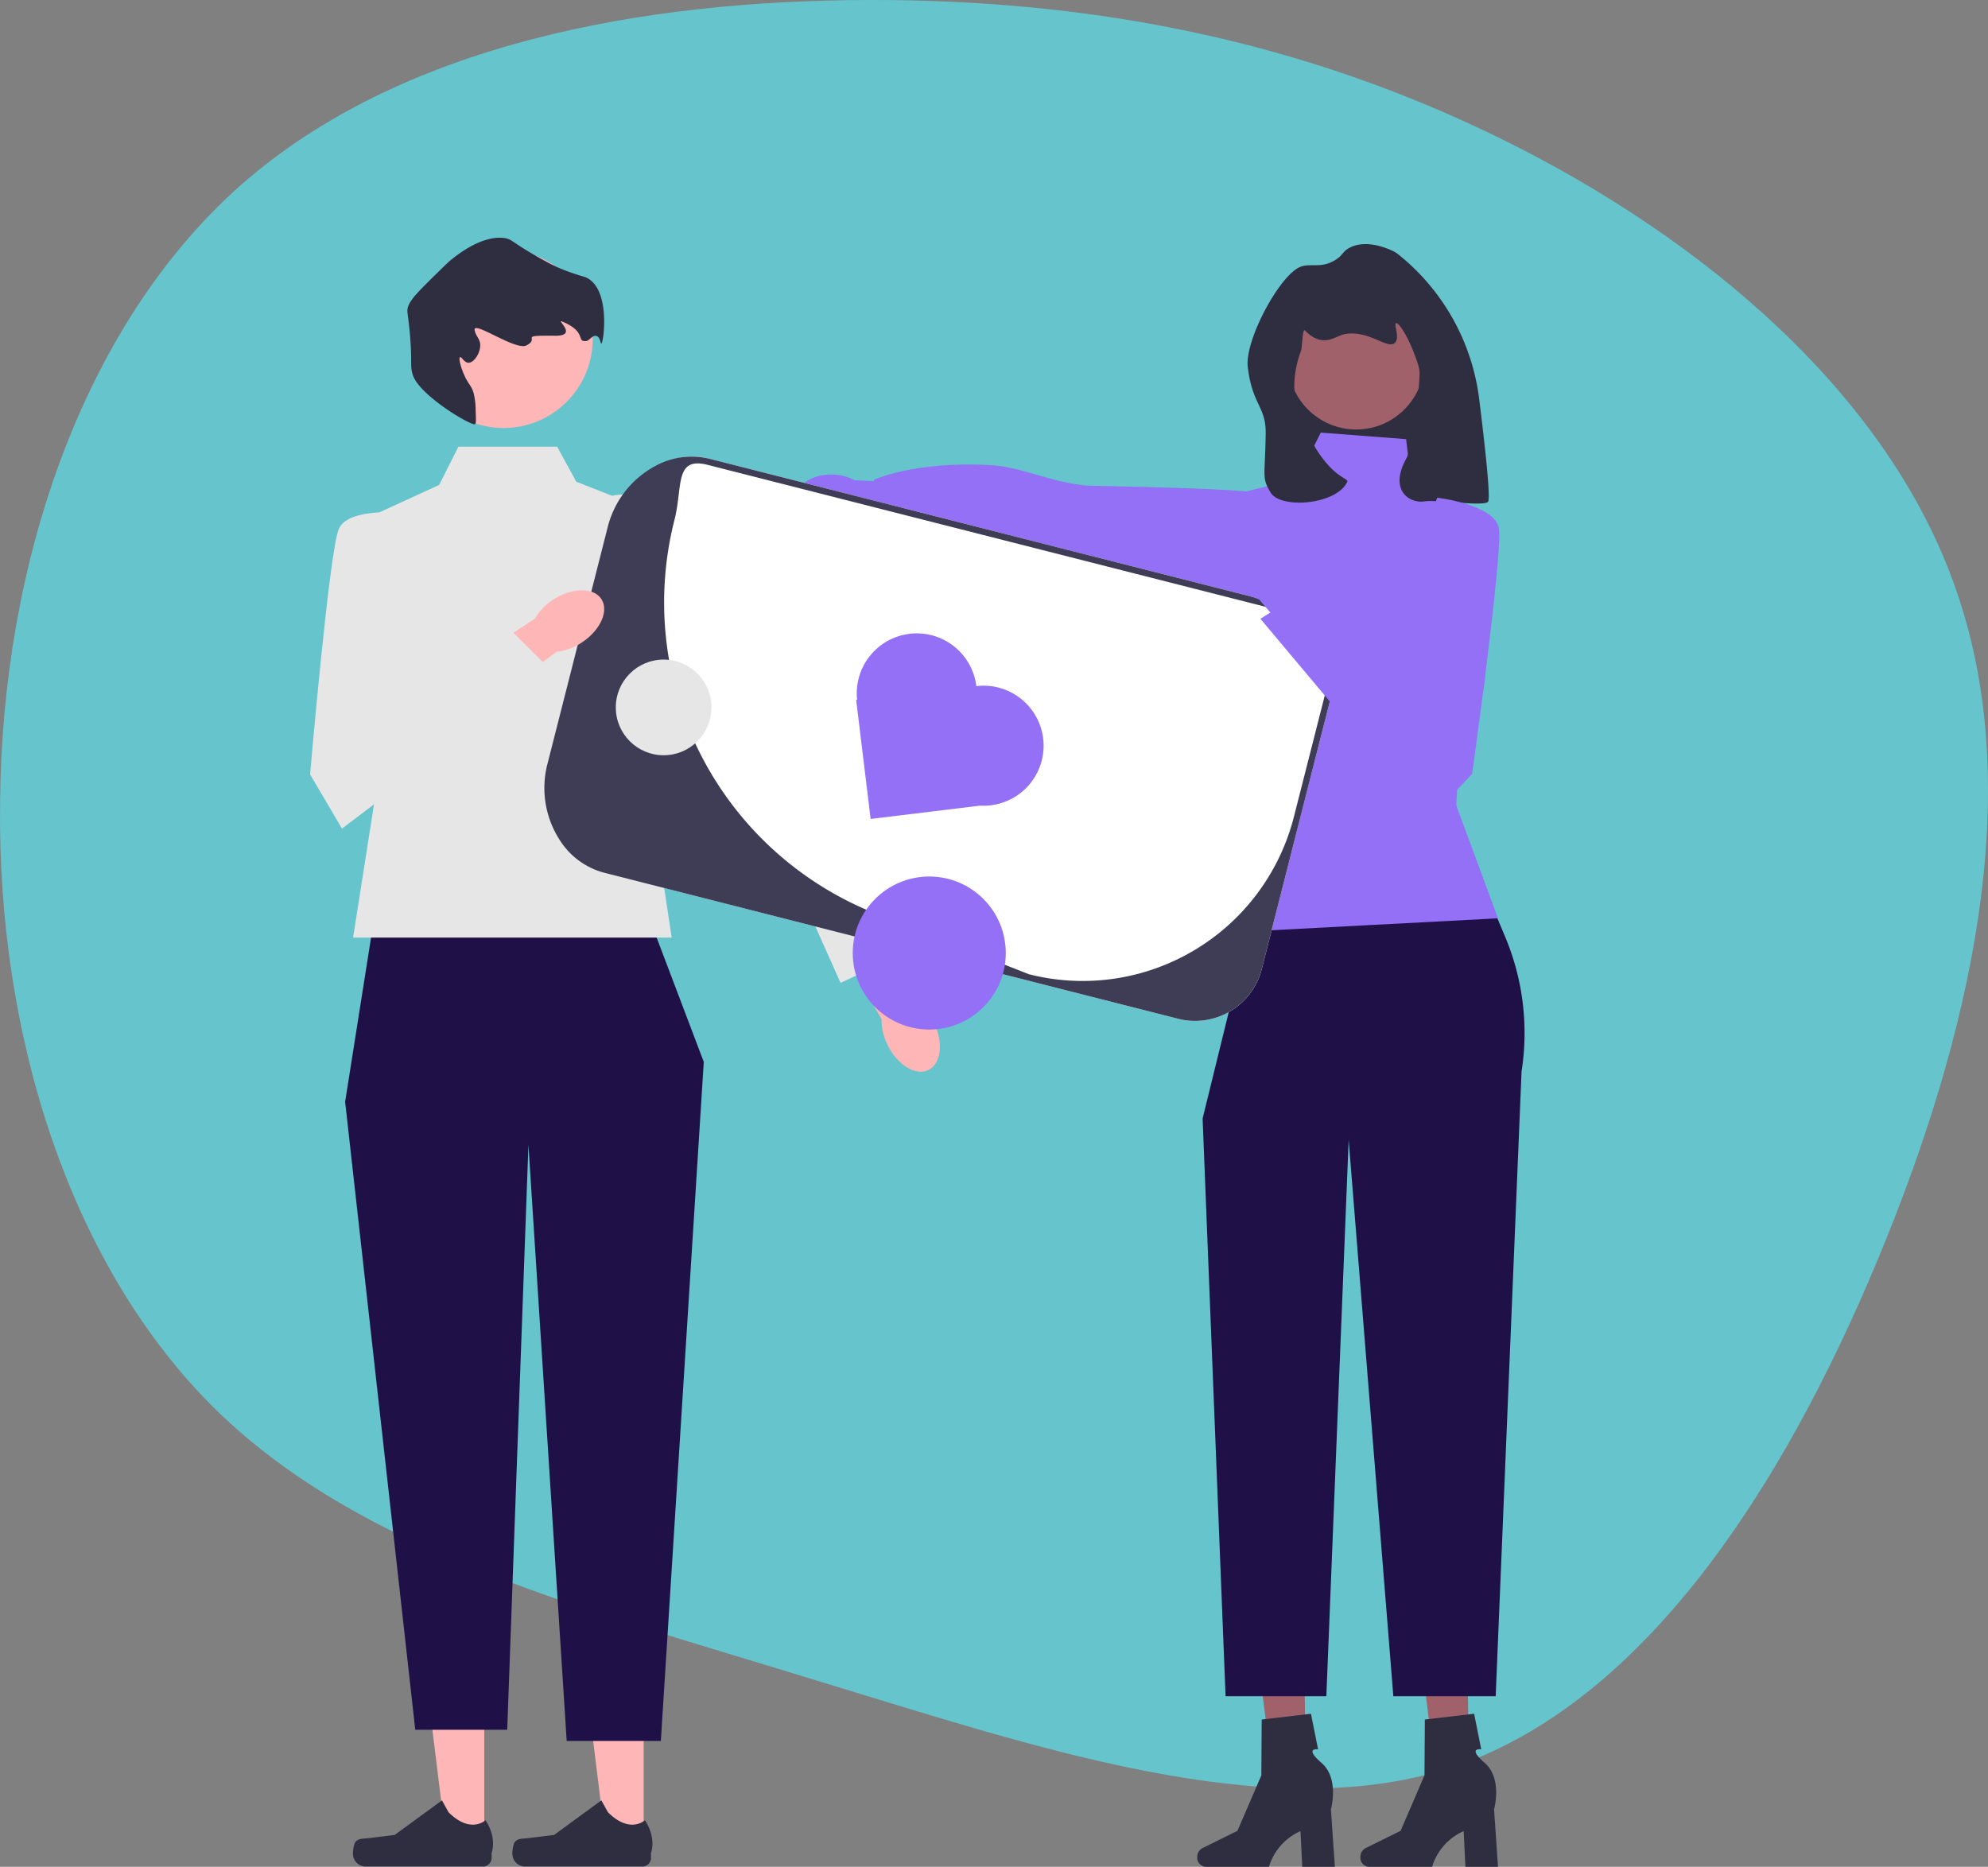 <svg xmlns="http://www.w3.org/2000/svg" width="485.855" height="456.276" viewBox="0 0 485.855 456.276">
  <rect x="0" y="0" width="485.855" height="456.276" fill="#808080" stroke="none"/>
  <g id="Group_21039" data-name="Group 21039" transform="translate(-278 -5432)">
    <path id="_621dcb9c18191516b16d18df_roadmap_blob" data-name="621dcb9c18191516b16d18df_roadmap_blob" d="M367.395,34.376c48.634,23.988,94.8,62.29,111.173,111,16.656,48.681,3.507,107.775-19.692,163.336s-56.8,107.044-102.342,123.049c-45.573,15.717-103.435-4.588-158.85-21.371C142.236,393.322,88.948,379.8,53.116,345,17.572,310.167-.549,253.759.222,196.368.671,138.721,20.012,80.091,59.052,45.53,98.38,10.936,157.408.41,212.359.29,267.6.136,318.76,10.388,367.395,34.376Z" transform="translate(277.802 5431.712)" fill="#66c4cd"/>
    <path id="Path_22626" data-name="Path 22626" d="M465.921,78.049h-37.7V17.887l37.7,12.033Z" transform="translate(164.547 5486.151)" fill="#2f2e41"/>
    <g id="Group_21032" data-name="Group 21032" transform="translate(610.468 5834.622)">
      <path id="Path_22627" data-name="Path 22627" d="M481.763,477.218l-7.78.184-4.337-34.955,11.482-.272Z" transform="translate(-455.069 -442.176)" fill="#a0616a"/>
      <path id="Path_22628" data-name="Path 22628" d="M450.938,498.054h0a2.246,2.246,0,0,0,2.083,2.38h15.443a13.948,13.948,0,0,1,7.716-8.738l.428,8.738h7.967l-.965-14.051s2.131-7.517-2.295-11.36-.841-3.308-.841-3.308l-1.741-8.7-12.039,1.416-.089,13.651-5.842,13.55-8.569,4.233a2.411,2.411,0,0,0-1.256,2.184h0Z" transform="translate(-450.938 -446.779)" fill="#2f2e41"/>
    </g>
    <g id="Group_21033" data-name="Group 21033" transform="translate(570.592 5834.622)">
      <path id="Path_22629" data-name="Path 22629" d="M430.585,477.218l-7.78.184-4.337-34.955,11.482-.272Z" transform="translate(-403.891 -442.176)" fill="#a0616a"/>
      <path id="Path_22630" data-name="Path 22630" d="M399.76,498.054h0a2.246,2.246,0,0,0,2.083,2.38h15.443A13.948,13.948,0,0,1,425,491.7l.428,8.738H433.4l-.965-14.051s2.131-7.517-2.295-11.36-.841-3.308-.841-3.308l-1.741-8.7-12.039,1.416-.089,13.651-5.842,13.55-8.569,4.233a2.411,2.411,0,0,0-1.256,2.184h0Z" transform="translate(-399.76 -446.779)" fill="#2f2e41"/>
    </g>
    <path id="Path_22631" data-name="Path 22631" d="M462.415,179.525l-49.734,29.68-11.23,45.724,5.615,141.182h24.627l5.454-135.967,10.918,135.967h25.012L479.4,243.424a60.617,60.617,0,0,0-3.972-32.819l-13.017-31.08h0Z" transform="translate(170.459 5450.453)" fill="#1f1048"/>
    <path id="Path_22632" data-name="Path 22632" d="M452.095,62.732l-20.856-1.6-5.615,11.23L409.58,76.369,405.569,126.1c7.934,20.614,12.915,40.314,8.022,56.954l60.965-3.209-10.179-27.523s-.25-10.179,5.366-23.816-3.209-48.932-3.209-48.932L453.7,76.369l-1.6-13.637h0Z" transform="translate(169.55 5476.602)" fill="#9470f6"/>
    <g id="Group_21034" data-name="Group 21034" transform="translate(472.977 5545.54)">
      <path id="Path_22633" data-name="Path 22633" d="M282.711,84.985a11.618,11.618,0,0,0,5.384-1.056L307.4,85.75l.6-9.213-19.651-.856a11.617,11.617,0,0,0-5.308-1.388c-4.639-.144-8.475,2.133-8.566,5.085s3.6,5.462,8.235,5.606Z" transform="translate(-274.474 -71.845)" fill="#9470f6"/>
      <path id="Path_22634" data-name="Path 22634" d="M402.112,112.418s-.682-29.35-7.119-33.755c-2.655-1.817-43.475-2.229-44.962-2.384-9.171-.95-15.7-4.591-23.419-4.991-18.818-.973-28.331,3.594-28.331,3.594l-.332,9.423,104.163,28.113h0Z" transform="translate(-279.659 -71.153)" fill="#9470f6"/>
    </g>
    <circle id="b" cx="16.654" cy="16.654" r="16.654" transform="translate(592.785 5503.662)" fill="#a0616a"/>
    <path id="Path_22635" data-name="Path 22635" d="M437.044,5.858c-3.582,2.258-6.205.641-8.764,1.78-5,2.225-13.439,17.853-12.678,24.4,1.078,9.266,4.484,9.648,4.382,16.3-.163,10.675-1.011,10.631,1.175,14.358,2.432,4.146,16.2,3.02,18.761-2.6.5-1.109-5.1-.673-11.289-15.224-3.107-7.3-1.067-13.955,0-16.846.25-.677.364-5.481.9-4.948,4.675,4.675,7.3,1.258,10.118.865,5.793-.8,10.156,3.869,11.914,2.191,1.308-1.249-.361-4.55.274-4.793.676-.259,2.916,3.363,4.382,7.258.946,2.512,1.418,3.768,1.369,5.2-.151,4.434-1.282,17.006-3.285,20.694-4.326,7.966,1.121,10.971,4.517,10.391,2.744-.469,14.873,1.378,15.537.037.591-1.194-.76-13.478-2.179-24.9A53.746,53.746,0,0,0,452.908,4.94a11.243,11.243,0,0,0-1.349-1c-.594-.318-6.717-3.5-11.229-.959-1.661.935-1.39,1.681-3.287,2.876h0Z" transform="translate(167.344 5489.658)" fill="#2f2e41"/>
    <g id="Group_21035" data-name="Group 21035" transform="translate(364.26 5847.024)">
      <path id="Path_22636" data-name="Path 22636" d="M172.272,493.735h-9.24l-4.4-35.64h13.637Z" transform="translate(-140.175 -458.093)" fill="#ffb6b6"/>
      <path id="Path_22637" data-name="Path 22637" d="M135.381,500.613h0a7.933,7.933,0,0,0-.44,2.612h0a3.136,3.136,0,0,0,3.136,3.136h28.615a2.139,2.139,0,0,0,2.139-2.139V503.03s1.416-3.581-1.5-7.994c0,0-3.622,3.456-9.035-1.957l-1.6-2.891-11.554,8.45-6.4.788c-1.4.172-2.643-.027-3.364,1.187Z" transform="translate(-134.942 -465.181)" fill="#2f2e41"/>
    </g>
    <g id="Group_21036" data-name="Group 21036" transform="translate(403.217 5847.024)">
      <path id="Path_22638" data-name="Path 22638" d="M222.272,493.735h-9.24l-4.4-35.64h13.637Z" transform="translate(-190.175 -458.093)" fill="#ffb6b6"/>
      <path id="Path_22639" data-name="Path 22639" d="M185.381,500.613h0a7.933,7.933,0,0,0-.44,2.612h0a3.136,3.136,0,0,0,3.136,3.136h28.615a2.139,2.139,0,0,0,2.139-2.139V503.03s1.416-3.581-1.5-7.994c0,0-3.622,3.456-9.035-1.957l-1.6-2.891-11.554,8.45-6.4.788c-1.4.172-2.643-.027-3.364,1.187Z" transform="translate(-184.942 -465.181)" fill="#2f2e41"/>
    </g>
    <path id="Path_22640" data-name="Path 22640" d="M207.287,214.818l-67.786-.779-7.012,44.411L149.63,411.943H172.1l5.187-142.974,9.35,145.7h23.009l10.494-165.958Z" transform="translate(229.86 5442.831)" fill="#1f1048"/>
    <path id="Path_22643" data-name="Path 22643" d="M184.3,65.539H160.176l-4.7,9.35L132.488,85.444l8.181,60.347-6.233,39.737H212.3l-6.96-45.97,9.35-55.32L188.977,74.11Z" transform="translate(229.86 5475.627)" fill="#e6e6e6"/>
    <path id="Path_22644" data-name="Path 22644" d="M299.01,244.375a13.671,13.671,0,0,1-1.478-6.284l-11.316-19.817,9.587-5.109,10.446,20.653a13.671,13.671,0,0,1,4.062,5.018c2.4,4.9,1.822,10.12-1.3,11.65s-7.6-1.206-10-6.11Z" transform="translate(195.909 5443.023)" fill="#ffb6b6"/>
    <path id="Path_22645" data-name="Path 22645" d="M206.758,84.9s7.634-7.854,16.2-2.389,39.8,61.4,39.8,61.4l24.1,48.083-17.009,7.924-20.52-46.044L206.229,107.5l.529-22.595h0Z" transform="translate(213.574 5472.306)" fill="#e6e6e6"/>
    <circle id="Ellipse_265" data-name="Ellipse 265" cx="21.785" cy="21.785" r="21.785" transform="translate(379.292 5493.038)" fill="#ffb6b6"/>
    <path id="Path_22646" data-name="Path 22646" d="M168.695,42.255c.1,2.134.151,3.2-.177,3.33-.987.388-13.7-7.118-15.194-12.115-.7-2.331-.109-2.377-.618-9.007-.487-6.341-1.034-6.392-.388-7.961.718-1.744,2.91-3.892,7.295-8.189,1.658-1.625,2.487-2.437,3.01-2.857,1.586-1.273,7.494-6.015,12.912-5.4,2.271.257,1.883,1.163,10.366,5.764.731.4,1.711.919,3.064,1.52a54.729,54.729,0,0,0,6.408,2.247c6.514,2.469,4.6,16.22,4.043,16.3-.2.029-.259-1.755-1.328-1.9-.962-.133-1.575,1.221-2.45,1.271-2.388.135.264-2.152-5.581-4.691-2.272-.987,4.051,3.464-1.969,3.392-9.413-.113-3.393.486-6.968,2.364-2.607,1.369-13.094-6.167-12.668-3.759.3,1.7,1.533,2.188,1.355,4.09-.172,1.843-1.558,3.83-2.78,3.9-1.126.067-1.744-1.513-2.119-1.362-.409.165.04,2.148.921,4.186,1.119,2.587,1.787,2.607,2.377,4.6a17.5,17.5,0,0,1,.488,4.281h0Z" transform="translate(225.546 5490.102)" fill="#2f2e41"/>
    <path id="Path_22647" data-name="Path 22647" d="M350.42,206.06,210.05,170.346a16.811,16.811,0,0,1-12.133-20.413L215.38,81.3a16.811,16.811,0,0,1,20.413-12.133l140.37,35.714A16.811,16.811,0,0,1,388.3,125.291l-17.463,68.636A16.811,16.811,0,0,1,350.42,206.06h0Z" transform="translate(215.524 5474.941)" fill="#fff"/>
    <path id="Path_22648" data-name="Path 22648" d="M349.893,206.059l-140.37-35.714a18.408,18.408,0,0,1-10.665-7.794,23.427,23.427,0,0,1-3.079-18.928l14.644-57.556a23.427,23.427,0,0,1,11.75-15.155,18.408,18.408,0,0,1,13.093-1.749l140.37,35.714a16.792,16.792,0,0,1,12.133,20.414l-17.463,68.636a16.811,16.811,0,0,1-20.414,12.133h0ZM234.882,70.674c-8.153-2.074-6.022,5.31-8.1,13.463h0a81.771,81.771,0,0,0,48.937,96.114c20.58,8.21,37.7,14.921,37.7,14.921a53.264,53.264,0,0,0,64.753-38.486l8.085-31.779a15.233,15.233,0,0,0-11.007-18.519L234.882,70.674Z" transform="translate(216.052 5474.942)" fill="#3f3d56"/>
    <path id="Path_22649" data-name="Path 22649" d="M322.152,137.013h0a14.667,14.667,0,0,0-16.331-12.789h0a14.665,14.665,0,0,0-12.811,16.1l-.233.028,3.542,29.119,26.8-3.26a14.736,14.736,0,0,0,2.579-.083h0A14.667,14.667,0,0,0,338.483,149.8h0a14.667,14.667,0,0,0-16.331-12.789h0Z" transform="translate(194.46 5462.69)" fill="#9470f6"/>
    <circle id="Ellipse_266" data-name="Ellipse 266" cx="18.7" cy="18.7" r="18.7" transform="translate(486.406 5646.232)" fill="#9470f6"/>
    <path id="Path_22652" data-name="Path 22652" d="M197.935,123.42a13.67,13.67,0,0,1-6.064,2.214l-18.332,13.591-6.212-8.912,19.265-12.827a13.671,13.671,0,0,1,4.5-4.629c4.584-2.97,9.832-3.012,11.721-.1s-.294,7.689-4.878,10.659h0Z" transform="translate(222.166 5465.675)" fill="#ffb6b6"/>
    <path id="Path_22653" data-name="Path 22653" d="M144.878,86.29s-14.025-1.558-16.362,3.9S121.5,150.18,121.5,150.18l7.791,13.246,51.1-38.671-10.347-10.347-21.9,10.347L144.878,86.29Z" transform="translate(232.286 5471.09)" fill="#e6e6e6"/>
    <g id="Group_21038" data-name="Group 21038" transform="translate(576.57 5553.647)">
      <path id="Path_22654" data-name="Path 22654" d="M411.161,105.36a13.671,13.671,0,0,0,5.418,3.509L431.424,126.2l8.041-7.305L423.54,102.1a13.67,13.67,0,0,0-3.355-5.515c-3.807-3.916-8.914-5.126-11.406-2.7s-1.426,7.561,2.382,11.477h0Z" transform="translate(-407.433 -84.004)" fill="#9470f6"/>
      <path id="Path_22655" data-name="Path 22655" d="M462.765,81.558s14.019,1.6,15.084,7.442-6.525,60.049-6.525,60.049l-10.546,11.178-41.2-49.079,12.392-7.783,19.044,14.964,11.751-36.771Z" transform="translate(-410.115 -81.558)" fill="#9470f6"/>
    </g>
    <circle id="Ellipse_267" data-name="Ellipse 267" cx="11.691" cy="11.691" r="11.691" transform="translate(428.497 5593.209)" fill="#e6e6e6"/>
  </g>
</svg>
